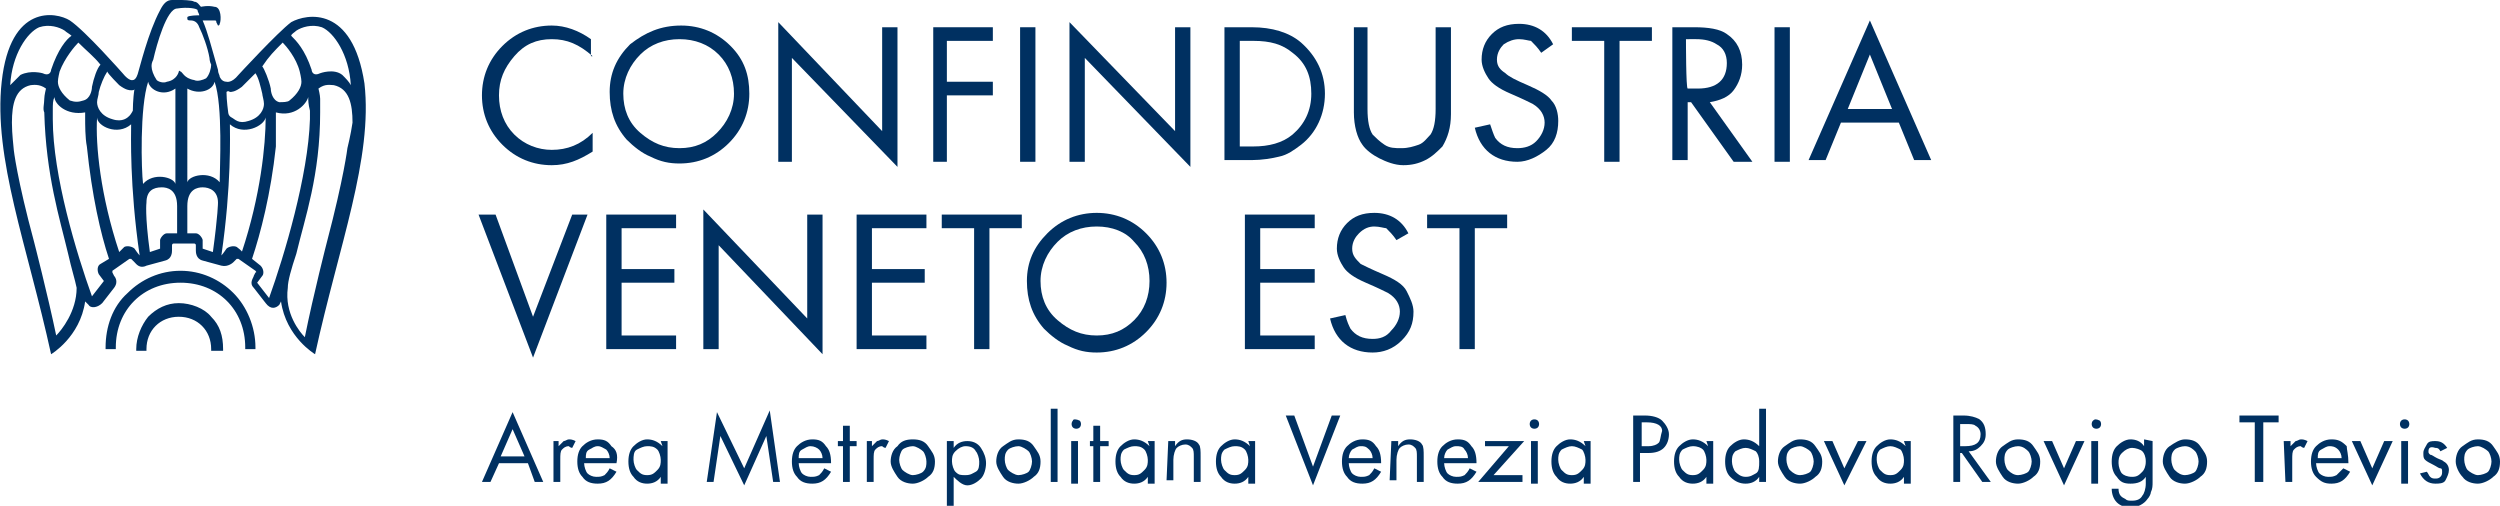 <?xml version="1.0" encoding="utf-8"?>
<!-- Generator: Adobe Illustrator 27.1.1, SVG Export Plug-In . SVG Version: 6.00 Build 0)  -->
<svg version="1.1" id="Livello_1" xmlns="http://www.w3.org/2000/svg" xmlns:xlink="http://www.w3.org/1999/xlink" x="0px" y="0px"
	 viewBox="0 0 146.8 29.7" style="enable-background:new 0 0 146.8 29.7;" xml:space="preserve">
<style type="text/css">
	.st0{fill:#003061;}
</style>
<path class="st0" d="M17.1,1.3C16.3,1.9,14,4.4,14,4.4c-0.4,0.5-0.7,0.4-0.7,0.4c-0.3,0-0.4-0.3-0.4-0.3c0-0.1-0.1-0.2-0.1-0.4l0,0
	c-0.4-1.4-0.6-2.2-0.9-2.9c0,0,0.4,0,0.6,0c0.2,0,0.2,0,0.2,0.1c0,0,0.1,0.2,0.1,0.2c0.1,0,0.1-0.1,0.1-0.1c0.1-0.2,0.1-1-0.3-1
	c-0.4-0.1-0.8,0-0.8,0c-0.1-0.1-0.2-0.3-0.4-0.3C11.3,0,10.6,0,10.6,0c0,0-0.3,0-0.5,0c-0.3,0-0.5,0.2-0.7,0.6
	C8.7,1.9,8.2,4,8.1,4.3c0,0-0.1,0.4-0.3,0.4c0,0-0.2,0.1-0.6-0.4c0,0-2.2-2.5-3.1-3.1c-0.8-0.5-3.5-1-4,3.6
	C-0.4,9.3,1.6,14.4,3,20.8c0,0,1.7-1,2-3.1l0.2,0.2c0.1,0.2,0.5,0.2,0.8-0.1l0.7-0.9c0.3-0.4,0-0.7,0-0.7l-0.1-0.2c0,0,0-0.1,0-0.1
	l1-0.7c0,0,0.1,0,0.1,0l0.2,0.2c0.1,0.1,0.3,0.4,0.7,0.2l1.1-0.3c0.4-0.1,0.4-0.5,0.4-0.6l0-0.3c0,0,0-0.1,0.1-0.1h1.2
	c0,0,0.1,0,0.1,0.1l0,0.3c0,0.1,0,0.5,0.4,0.6l1.1,0.3c0.4,0.1,0.7-0.2,0.7-0.2l0.2-0.2c0,0,0.1,0,0.1,0l1,0.7c0,0,0.1,0.1,0,0.1
	l-0.1,0.2c0,0.1-0.3,0.4,0,0.7l0.7,0.9c0.3,0.4,0.6,0.3,0.8,0.1l0.1-0.2c0.3,2.1,2,3.1,2,3.1c1.4-6.4,3.4-11.5,2.9-15.9
	C20.7,0.3,18,0.8,17.1,1.3 M7,5c0.4,0.3,0.6,0.3,0.7,0.3c0.1,0,0.2,0,0.2-0.1C7.8,5.8,7.8,6.5,7.8,6.5c0,0-0.1,0.2-0.2,0.3
	C7.5,6.9,7.2,7.2,6.6,7C5.9,6.8,5.7,6.3,5.7,6c0-0.2,0.1-0.4,0.1-0.6C5.9,5,6.1,4.5,6.3,4.2C6.3,4.3,7,5,7,5 M4.6,2.5
	C5.1,3,5.5,3.3,5.9,3.8C5.7,4,5.5,4.6,5.4,5.1c0,0.2-0.1,0.7-0.5,0.8C4.6,6,4.4,6,4.1,5.9C3.6,5.5,3.4,5.1,3.4,4.8
	c0-0.2,0.1-0.6,0.1-0.6C3.8,3.4,4.4,2.7,4.6,2.5 M2.3,1.6c0.6-0.2,1.2,0,1.5,0.2C3.9,1.9,4.1,2,4.2,2.1c-0.3,0.2-0.8,0.8-1.2,2
	c0,0.1-0.1,0.4-0.5,0.2c0,0-0.7-0.2-1.3,0.1C0.9,4.7,0.8,4.8,0.6,5C0.7,3.2,1.6,1.9,2.3,1.6 M3.3,19.7C2.8,17.3,2,14.2,2,14.2
	c-1-3.7-1.2-5.4-1.2-5.5S0.7,7.9,0.7,7.2c0-1.1,0.2-2,1.1-2.2c0.1,0,0.5-0.1,0.9,0.2c0,0-0.1,0.4-0.1,0.6c0,0.3-0.1,0.6,0,0.8
	c0.1,3.7,0.9,6.2,1.4,8.3c0.2,0.9,0.4,1.5,0.5,2C4.5,18.3,3.6,19.4,3.3,19.7 M5.9,15.5c-0.2,0.1-0.2,0.4-0.1,0.6l0.3,0.4l-0.7,0.9
	C4.5,14.9,3.1,10.3,3.1,7c0-0.2,0-0.3,0-0.5c0-0.4,0-0.6,0.1-0.8C3.2,6.1,3.9,6.8,5,6.6v0.3c0,0.4,0,1.2,0.1,1.7
	c0.3,2.9,0.8,5.1,1.3,6.6L5.9,15.5L5.9,15.5L5.9,15.5z M7.9,14.6c-0.1-0.1-0.4-0.2-0.6-0.1L7,14.8c-1.1-3.3-1.4-6.3-1.3-7.9
	C5.7,7.4,6.9,8,7.7,7.3C7.7,7.9,7.6,10.9,8.2,15C8.1,14.9,7.9,14.6,7.9,14.6 M8.4,10.8c-0.1-0.8-0.2-4.5,0.3-6
	c0.1,0.5,0.9,0.9,1.6,0.4v5.6C10.2,10.4,9,10.1,8.4,10.8 M10.3,13.7H9.8c-0.2,0-0.4,0.3-0.4,0.4c0,0,0,0.4,0,0.5l-0.6,0.2
	c-0.3-2.2-0.2-2.9-0.2-2.9c0-0.7,0.4-0.9,0.9-0.9c0.3,0,0.9,0.1,0.9,1.1V13.7z M10.6,4.2C10.6,4.2,10.6,4.1,10.6,4.2
	c-0.1-0.1-0.1,0-0.1,0c0,0-0.1,0.5-0.7,0.6c-0.2,0.1-0.5,0-0.6-0.1C9,4.4,8.9,4.1,8.9,3.9c0-0.1,0-0.2,0.1-0.4c0.2-0.9,0.8-3,1.4-3
	l0,0c0.6-0.1,1.2,0,1.2,0.1c0,0.1,0.1,0.2,0.1,0.3h0c-0.1,0-0.6,0-0.7,0.1c0,0,0,0.1,0,0.1c0,0.1,0.1,0.1,0.2,0.1
	c0.2,0,0.4,0.1,0.5,0.4c0.2,0.4,0.5,1.2,0.6,1.8c0,0,0,0.2,0.1,0.4c0,0.2-0.1,0.6-0.3,0.8c-0.2,0.1-0.5,0.2-0.7,0.1
	C10.8,4.6,10.7,4.2,10.6,4.2 M12.5,14.8l-0.6-0.2l0-0.5c0-0.1-0.2-0.4-0.4-0.4H11v-1.6c0-1,0.6-1.1,0.9-1.1c0.4,0,0.9,0.2,0.9,0.9
	C12.8,11.9,12.8,12.6,12.5,14.8 M12.9,10.7c-0.6-0.7-1.8-0.4-1.9,0V5.2c0.7,0.4,1.5,0.1,1.6-0.4C13.1,6.2,12.9,9.9,12.9,10.7
	 M17.4,1.8c0.3-0.2,0.9-0.4,1.5-0.2c0.7,0.3,1.6,1.6,1.7,3.4c-0.1-0.2-0.3-0.4-0.5-0.6c-0.5-0.4-1.3-0.1-1.3-0.1
	c-0.4,0.2-0.5-0.1-0.5-0.2c-0.4-1.2-0.9-1.7-1.2-2C17.1,2,17.3,1.9,17.4,1.8 M16.6,2.5c0.2,0.2,0.8,0.9,1,1.7c0,0,0.1,0.4,0.1,0.6
	c0,0.3-0.2,0.7-0.7,1.1C16.9,6,16.6,6,16.4,6c-0.4-0.1-0.5-0.6-0.5-0.8c-0.1-0.5-0.4-1.2-0.5-1.3C15.8,3.3,16.1,3,16.6,2.5
	 M13.5,5.4c0.1,0,0.3,0,0.7-0.3c0,0,0.7-0.7,0.8-0.8c0.2,0.3,0.3,0.8,0.4,1.2c0,0.1,0.1,0.4,0.1,0.6c0,0.3-0.2,0.8-0.9,1
	c-0.6,0.2-0.8-0.1-1-0.2s-0.2-0.3-0.2-0.3c0,0-0.1-0.7-0.1-1.2C13.4,5.3,13.5,5.4,13.5,5.4 M13.9,14.5c-0.2-0.1-0.5,0-0.6,0.1
	c0,0-0.2,0.3-0.3,0.4c0.6-4.1,0.5-7.1,0.5-7.7c0.8,0.7,2,0.1,2.1-0.4c0,1.6-0.3,4.6-1.4,7.9C14.3,14.8,13.9,14.5,13.9,14.5z
	 M15.8,17.5l-0.7-0.9l0.3-0.4c0.1-0.1,0.1-0.4-0.1-0.6l-0.5-0.4c0.5-1.5,1.1-3.8,1.4-6.6c0-0.4,0-1.3,0-1.7V6.6
	c1.1,0.3,1.8-0.5,1.9-0.9c0,0.2,0,0.4,0.1,0.8c0,0.2,0,0.3,0,0.5C18.1,10.3,16.7,15,15.8,17.5 M20.4,8.7c0,0-0.2,1.7-1.2,5.5
	c0,0-0.8,3.1-1.3,5.6c-0.3-0.3-1.2-1.4-1-2.9c0-0.4,0.2-1.1,0.5-2c0.5-2.1,1.4-4.6,1.4-8.3c0-0.3,0-0.5,0-0.8c0-0.2-0.1-0.6-0.1-0.6
	c0.4-0.3,0.7-0.2,0.9-0.2c0.9,0.2,1.1,1.1,1.1,2.2C20.6,7.9,20.4,8.7,20.4,8.7 M13.7,17.2c0.8,0.8,1.3,2,1.3,3.2v0.1h-0.6v-0.1
	c0-2.2-1.6-3.8-3.8-3.8s-3.8,1.6-3.8,3.8v0.1H6.2v-0.1c0-1.2,0.4-2.4,1.3-3.2c0.8-0.8,1.9-1.3,3.1-1.3S12.9,16.4,13.7,17.2
	 M12.4,18.6c0.5,0.5,0.7,1.1,0.7,1.9v0.1h-0.7v-0.1c0-1.1-0.8-1.9-1.9-1.9s-1.9,0.8-1.9,1.9v0.1H8v-0.1c0-0.7,0.3-1.4,0.7-1.9
	c0.5-0.5,1.1-0.8,1.8-0.8S12,18.1,12.4,18.6"/>
<path class="st0" d="M34.8,3.3c-0.8-0.7-1.5-1-2.4-1s-1.6,0.3-2.2,1s-0.9,1.4-0.9,2.3s0.3,1.7,0.9,2.3c0.6,0.6,1.4,0.9,2.2,0.9
	c0.9,0,1.7-0.3,2.4-1v1.1c-0.8,0.5-1.5,0.8-2.4,0.8c-1.1,0-2.1-0.4-2.9-1.2c-0.8-0.8-1.2-1.8-1.2-2.9s0.4-2.1,1.2-2.9
	s1.8-1.2,2.9-1.2c0.8,0,1.6,0.3,2.3,0.8V3.3"/>
<path class="st0" d="M40,1.5c1.1,0,2.1,0.4,2.9,1.2S44,4.4,44,5.5s-0.4,2.1-1.2,2.9C42,9.2,41,9.6,39.9,9.6c-0.6,0-1.1-0.1-1.7-0.4
	c-0.5-0.2-1-0.6-1.4-1c-0.7-0.8-1-1.7-1-2.8s0.4-2,1.2-2.8C37.9,1.9,38.8,1.5,40,1.5 M39.9,2.3c-0.9,0-1.7,0.3-2.3,0.9
	c-0.6,0.6-1,1.4-1,2.3s0.3,1.7,1,2.3c0.7,0.6,1.4,0.9,2.3,0.9s1.6-0.3,2.2-0.9s1-1.4,1-2.3s-0.3-1.7-0.9-2.3
	C41.6,2.6,40.8,2.3,39.9,2.3L39.9,2.3L39.9,2.3z"/>
<polyline class="st0" points="45.7,9.5 45.7,1.3 51.8,7.7 51.8,1.6 52.7,1.6 52.7,9.8 46.5,3.4 46.5,9.5 45.7,9.5 "/>
<polyline class="st0" points="58.3,2.4 55.6,2.4 55.6,4.8 58.3,4.8 58.3,5.6 55.6,5.6 55.6,9.5 54.8,9.5 54.8,1.6 58.3,1.6 
	58.3,2.4 "/>
<rect x="59.9" y="1.6" class="st0" width="0.9" height="7.9"/>
<polyline class="st0" points="62.8,9.5 62.8,1.3 69,7.7 69,1.6 69.9,1.6 69.9,9.8 63.7,3.4 63.7,9.5 62.8,9.5 "/>
<path class="st0" d="M71.9,9.5V1.6h1.6c1.2,0,2.2,0.3,2.9,0.9c0.9,0.8,1.4,1.8,1.4,3s-0.5,2.3-1.4,3c-0.4,0.3-0.8,0.6-1.3,0.7
	c-0.4,0.1-1,0.2-1.6,0.2H71.9 M72.8,8.6h0.8c0.9,0,1.7-0.2,2.3-0.7C76.6,7.3,77,6.5,77,5.5s-0.3-1.8-1.1-2.4
	c-0.6-0.5-1.3-0.7-2.3-0.7h-0.8L72.8,8.6L72.8,8.6L72.8,8.6z"/>
<path class="st0" d="M80.3,1.6v4.8c0,0.7,0.1,1.2,0.3,1.5c0.2,0.2,0.4,0.4,0.7,0.6s0.6,0.2,1,0.2s0.7-0.1,1-0.2s0.5-0.4,0.7-0.6
	c0.2-0.3,0.3-0.8,0.3-1.5V1.6h0.9v5.1c0,0.8-0.2,1.4-0.5,1.9c-0.3,0.3-0.6,0.6-1,0.8c-0.4,0.2-0.8,0.3-1.3,0.3S81.4,9.5,81,9.3
	s-0.8-0.5-1-0.8c-0.3-0.4-0.5-1.1-0.5-1.9V1.6H80.3"/>
<path class="st0" d="M89.2,2.3c-0.3,0-0.6,0.1-0.9,0.3c-0.2,0.2-0.4,0.5-0.4,0.9s0.2,0.6,0.5,0.8C88.6,4.5,89,4.7,89.7,5
	c0.7,0.3,1.2,0.6,1.4,0.9c0.3,0.3,0.4,0.8,0.4,1.2c0,0.7-0.2,1.3-0.7,1.7s-1.1,0.7-1.7,0.7c-1.3,0-2.2-0.7-2.5-2l0.9-0.2
	c0.1,0.3,0.2,0.6,0.3,0.8c0.3,0.4,0.7,0.6,1.3,0.6c0.4,0,0.8-0.1,1.1-0.4c0.3-0.3,0.5-0.7,0.5-1.1S90.5,6.4,90,6.1
	c-0.2-0.1-0.6-0.3-1.3-0.6c-0.7-0.3-1.1-0.6-1.3-0.9C87.2,4.3,87,3.9,87,3.5c0-0.6,0.2-1.1,0.6-1.5c0.4-0.4,0.9-0.6,1.6-0.6
	c0.9,0,1.6,0.4,2,1.2l-0.7,0.5c-0.2-0.3-0.4-0.5-0.6-0.7C89.8,2.4,89.5,2.3,89.2,2.3"/>
<polyline class="st0" points="95.1,2.4 95.1,9.5 94.2,9.5 94.2,2.4 92.3,2.4 92.3,1.6 97,1.6 97,2.4 95.1,2.4 "/>
<path class="st0" d="M99.1,6v3.4h-0.9V1.6h1.3c0.8,0,1.5,0.1,1.9,0.4c0.6,0.4,0.9,1,0.9,1.8c0,0.6-0.2,1.1-0.5,1.5s-0.8,0.6-1.4,0.7
	l2.5,3.5h-1.1L99.3,6H99.1 M99.1,5.2h0.6c1.1,0,1.7-0.5,1.7-1.5c0-0.5-0.2-0.9-0.6-1.1c-0.3-0.2-0.7-0.3-1.2-0.3H99
	C99,2.4,99,5.2,99.1,5.2z"/>
<rect x="104.2" y="1.6" class="st0" width="0.9" height="7.9"/>
<path class="st0" d="M111.5,7.2h-3.4l-0.9,2.2h-1l3.6-8.2l3.6,8.2h-1L111.5,7.2 M111.1,6.4l-1.3-3.2l-1.3,3.2H111.1L111.1,6.4z"/>
<polyline class="st0" points="29.1,12.6 31.3,18.6 33.6,12.6 34.5,12.6 31.3,21 28.1,12.6 29.1,12.6 "/>
<polyline class="st0" points="39.7,13.4 36.5,13.4 36.5,15.8 39.6,15.8 39.6,16.6 36.5,16.6 36.5,19.7 39.7,19.7 39.7,20.5 
	35.6,20.5 35.6,12.6 39.7,12.6 39.7,13.4 "/>
<polyline class="st0" points="41.3,20.5 41.3,12.3 47.4,18.7 47.4,12.6 48.3,12.6 48.3,20.8 42.2,14.4 42.2,20.5 41.3,20.5 "/>
<polyline class="st0" points="54.4,13.4 51.2,13.4 51.2,15.8 54.3,15.8 54.3,16.6 51.2,16.6 51.2,19.7 54.4,19.7 54.4,20.5 
	50.3,20.5 50.3,12.6 54.4,12.6 54.4,13.4 "/>
<polyline class="st0" points="58.1,13.4 58.1,20.5 57.2,20.5 57.2,13.4 55.3,13.4 55.3,12.6 60,12.6 60,13.4 58.1,13.4 "/>
<path class="st0" d="M64.4,12.5c1.1,0,2.1,0.4,2.9,1.2c0.8,0.8,1.2,1.8,1.2,2.9s-0.4,2.1-1.2,2.9s-1.8,1.2-2.9,1.2
	c-0.6,0-1.1-0.1-1.7-0.4c-0.5-0.2-1-0.6-1.4-1c-0.7-0.8-1-1.7-1-2.8s0.4-2,1.2-2.8C62.3,12.9,63.3,12.5,64.4,12.5 M64.4,13.3
	c-0.9,0-1.7,0.3-2.3,0.9c-0.6,0.6-1,1.4-1,2.3c0,0.9,0.3,1.7,1,2.3c0.7,0.6,1.4,0.9,2.3,0.9c0.9,0,1.6-0.3,2.2-0.9
	c0.6-0.6,0.9-1.4,0.9-2.3s-0.3-1.7-0.9-2.3C66.1,13.6,65.3,13.3,64.4,13.3L64.4,13.3L64.4,13.3z"/>
<polyline class="st0" points="77.2,13.4 74,13.4 74,15.8 77.2,15.8 77.2,16.6 74,16.6 74,19.7 77.2,19.7 77.2,20.5 73.1,20.5 
	73.1,12.6 77.2,12.6 77.2,13.4 "/>
<path class="st0" d="M80.7,13.3c-0.3,0-0.6,0.1-0.9,0.4c-0.2,0.2-0.4,0.5-0.4,0.9s0.2,0.6,0.5,0.9c0.2,0.1,0.6,0.3,1.3,0.6
	c0.7,0.3,1.2,0.6,1.4,1s0.4,0.8,0.4,1.2c0,0.7-0.2,1.2-0.7,1.7s-1.1,0.7-1.7,0.7c-1.3,0-2.2-0.7-2.5-2l0.9-0.2
	c0.1,0.4,0.2,0.6,0.3,0.8c0.3,0.4,0.7,0.6,1.3,0.6c0.4,0,0.8-0.1,1.1-0.5c0.3-0.3,0.5-0.7,0.5-1.1s-0.2-0.8-0.7-1.1
	c-0.2-0.1-0.6-0.3-1.3-0.6c-0.7-0.3-1.1-0.6-1.3-0.9c-0.2-0.3-0.4-0.7-0.4-1.1c0-0.6,0.2-1.1,0.6-1.5c0.4-0.4,0.9-0.6,1.6-0.6
	c0.9,0,1.6,0.4,2,1.2l-0.7,0.4c-0.2-0.3-0.4-0.5-0.6-0.7C81.3,13.4,81,13.3,80.7,13.3"/>
<polyline class="st0" points="86.6,13.4 86.6,20.5 85.7,20.5 85.7,13.4 83.8,13.4 83.8,12.6 88.5,12.6 88.5,13.4 86.6,13.4 "/>
<g>
	<path class="st0" d="M31,27.2h-1.7l-0.5,1.1h-0.5l1.8-4.1l1.8,4.1h-0.5L31,27.2 M30.8,26.8l-0.7-1.6l-0.7,1.6H30.8z"/>
	<path class="st0" d="M32.4,25.9h0.4v0.3c0.1-0.1,0.2-0.2,0.3-0.3c0.1,0,0.2-0.1,0.3-0.1s0.2,0,0.4,0.1l-0.2,0.4
		c-0.1,0-0.2-0.1-0.2-0.1c-0.2,0-0.3,0.1-0.4,0.2c-0.1,0.1-0.1,0.3-0.1,0.6v1.3h-0.4V25.9"/>
	<path class="st0" d="M36.2,27.2h-1.9c0,0.2,0.1,0.5,0.2,0.6c0.1,0.1,0.3,0.2,0.5,0.2s0.3,0,0.5-0.1c0.1-0.1,0.2-0.2,0.3-0.4
		l0.4,0.2c-0.3,0.5-0.6,0.7-1.1,0.7c-0.4,0-0.7-0.1-0.9-0.4c-0.2-0.2-0.3-0.5-0.3-0.9s0.1-0.7,0.3-0.9s0.5-0.4,0.9-0.4
		s0.6,0.1,0.8,0.4C36.2,26.4,36.3,26.7,36.2,27.2L36.2,27.2 M35.1,26.2c-0.2,0-0.3,0.1-0.5,0.2s-0.2,0.3-0.2,0.5h1.4
		c0-0.2-0.1-0.4-0.2-0.5C35.4,26.3,35.3,26.2,35.1,26.2C35.1,26.2,35.1,26.2,35.1,26.2z"/>
	<path class="st0" d="M38.8,25.9h0.4v2.5h-0.4V28c-0.2,0.3-0.5,0.4-0.8,0.4s-0.6-0.1-0.8-0.4c-0.2-0.2-0.3-0.5-0.3-0.9
		s0.1-0.7,0.3-0.9s0.5-0.4,0.8-0.4s0.6,0.1,0.9,0.4L38.8,25.9 M38,26.2c-0.2,0-0.4,0.1-0.6,0.2s-0.2,0.4-0.2,0.6s0.1,0.5,0.2,0.6
		c0.2,0.2,0.3,0.3,0.6,0.3s0.4-0.1,0.6-0.3c0.2-0.2,0.2-0.4,0.2-0.6s-0.1-0.5-0.2-0.6C38.4,26.2,38.2,26.2,38,26.2L38,26.2L38,26.2z
		"/>
	<polyline class="st0" points="41.5,28.3 42.1,24.2 43.7,27.5 45.2,24.1 45.8,28.3 45.4,28.3 45,25.6 43.7,28.5 42.3,25.6 
		41.9,28.3 41.5,28.3 	"/>
	<path class="st0" d="M48.8,27.2h-1.9c0,0.2,0.1,0.5,0.2,0.6c0.1,0.1,0.3,0.2,0.5,0.2s0.3,0,0.5-0.1c0.1-0.1,0.2-0.2,0.3-0.4
		l0.4,0.2c-0.3,0.5-0.6,0.7-1.1,0.7c-0.4,0-0.7-0.1-0.9-0.4c-0.2-0.2-0.3-0.5-0.3-0.9s0.1-0.7,0.3-0.9s0.5-0.4,0.9-0.4
		s0.6,0.1,0.8,0.4C48.7,26.4,48.8,26.7,48.8,27.2L48.8,27.2 M47.6,26.2c-0.2,0-0.3,0.1-0.5,0.2s-0.2,0.3-0.2,0.5h1.4
		c0-0.2-0.1-0.4-0.2-0.5C48,26.3,47.8,26.2,47.6,26.2C47.6,26.2,47.6,26.2,47.6,26.2z"/>
	<polyline class="st0" points="49.9,26.2 49.9,28.3 49.5,28.3 49.5,26.2 49.2,26.2 49.2,25.9 49.5,25.9 49.5,25 49.9,25 49.9,25.9 
		50.3,25.9 50.3,26.2 49.9,26.2 	"/>
	<path class="st0" d="M50.8,25.9h0.4v0.3c0.1-0.1,0.2-0.2,0.3-0.3c0.1,0,0.2-0.1,0.3-0.1s0.2,0,0.4,0.1L52,26.3
		c-0.1,0-0.2-0.1-0.2-0.1c-0.2,0-0.3,0.1-0.4,0.2c-0.1,0.1-0.1,0.3-0.1,0.6v1.3h-0.4V25.9"/>
	<path class="st0" d="M53.6,25.8c0.4,0,0.7,0.1,0.9,0.4s0.4,0.5,0.4,0.9s-0.1,0.7-0.4,0.9c-0.2,0.2-0.6,0.4-0.9,0.4
		s-0.7-0.1-0.9-0.4s-0.4-0.6-0.4-0.9s0.1-0.7,0.4-0.9C52.9,25.9,53.2,25.8,53.6,25.8 M53.6,26.2c-0.2,0-0.5,0.1-0.6,0.2
		s-0.2,0.4-0.2,0.6s0.1,0.5,0.2,0.6s0.4,0.3,0.6,0.3s0.5-0.1,0.6-0.2c0.2-0.2,0.2-0.4,0.2-0.6s-0.1-0.5-0.2-0.6S53.8,26.2,53.6,26.2
		L53.6,26.2L53.6,26.2z"/>
	<path class="st0" d="M56,29.7h-0.4v-3.8H56v0.4c0.2-0.3,0.5-0.4,0.8-0.4s0.6,0.1,0.8,0.4s0.3,0.6,0.3,0.9s-0.1,0.7-0.3,0.9
		s-0.5,0.4-0.8,0.4S56.2,28.2,56,28L56,29.7 M56.7,26.2c-0.2,0-0.4,0.1-0.6,0.3s-0.2,0.4-0.2,0.6s0.1,0.5,0.2,0.6
		c0.2,0.2,0.3,0.2,0.6,0.2s0.4-0.1,0.6-0.2s0.2-0.4,0.2-0.6s-0.1-0.5-0.2-0.6C57.2,26.3,57,26.2,56.7,26.2L56.7,26.2L56.7,26.2z"/>
	<path class="st0" d="M59.8,25.8c0.4,0,0.7,0.1,0.9,0.4s0.4,0.5,0.4,0.9s-0.1,0.7-0.4,0.9c-0.2,0.2-0.6,0.4-0.9,0.4
		s-0.7-0.1-0.9-0.4s-0.4-0.6-0.4-0.9s0.1-0.7,0.4-0.9S59.4,25.8,59.8,25.8 M59.8,26.2c-0.2,0-0.5,0.1-0.6,0.2
		c-0.2,0.2-0.2,0.4-0.2,0.6s0.1,0.5,0.2,0.6s0.4,0.3,0.6,0.3s0.5-0.1,0.6-0.2s0.2-0.4,0.2-0.6s-0.1-0.5-0.2-0.6S60,26.2,59.8,26.2
		L59.8,26.2L59.8,26.2z"/>
	<rect x="61.7" y="24" class="st0" width="0.4" height="4.3"/>
	<path class="st0" d="M63.4,24.7c0.1,0.1,0.1,0.3,0,0.4c-0.1,0.1-0.3,0.1-0.4,0s-0.1-0.3,0-0.4C63,24.6,63.2,24.6,63.4,24.7
		 M62.9,25.9h0.4v2.5h-0.4V25.9z"/>
	<polyline class="st0" points="64.6,26.2 64.6,28.3 64.2,28.3 64.2,26.2 64,26.2 64,25.9 64.2,25.9 64.2,25 64.6,25 64.6,25.9 
		65.1,25.9 65.1,26.2 64.6,26.2 	"/>
	<path class="st0" d="M67.4,25.9h0.4v2.5h-0.4V28c-0.2,0.3-0.5,0.4-0.8,0.4s-0.6-0.1-0.8-0.4c-0.2-0.2-0.3-0.5-0.3-0.9
		s0.1-0.7,0.3-0.9s0.5-0.4,0.8-0.4s0.6,0.1,0.9,0.4L67.4,25.9 M66.6,26.2c-0.2,0-0.4,0.1-0.6,0.2c-0.2,0.2-0.2,0.4-0.2,0.6
		s0.1,0.5,0.2,0.6c0.2,0.2,0.3,0.3,0.6,0.3s0.4-0.1,0.6-0.3s0.2-0.4,0.2-0.6s-0.1-0.5-0.2-0.6C67,26.2,66.8,26.2,66.6,26.2
		L66.6,26.2L66.6,26.2z"/>
	<path class="st0" d="M68.6,25.9H69v0.3c0.2-0.3,0.4-0.4,0.7-0.4s0.6,0.1,0.7,0.3c0.1,0.1,0.1,0.4,0.1,0.7v1.5h-0.4v-1.5
		c0-0.2,0-0.4-0.1-0.5c-0.1-0.1-0.2-0.2-0.4-0.2s-0.4,0.1-0.5,0.2c-0.1,0.1-0.2,0.4-0.2,0.7v1.2h-0.4L68.6,25.9"/>
	<path class="st0" d="M73.3,25.9h0.4v2.5h-0.4V28c-0.2,0.3-0.5,0.4-0.8,0.4s-0.6-0.1-0.8-0.4c-0.2-0.2-0.3-0.5-0.3-0.9
		s0.1-0.7,0.3-0.9s0.5-0.4,0.8-0.4s0.6,0.1,0.9,0.4L73.3,25.9 M72.5,26.2c-0.2,0-0.4,0.1-0.6,0.2c-0.2,0.2-0.2,0.4-0.2,0.6
		s0.1,0.5,0.2,0.6c0.2,0.2,0.3,0.3,0.6,0.3s0.4-0.1,0.6-0.3s0.2-0.4,0.2-0.6s-0.1-0.5-0.2-0.6C72.9,26.2,72.7,26.2,72.5,26.2
		L72.5,26.2L72.5,26.2z"/>
</g>
<g>
	<polyline class="st0" points="76,24.4 77.1,27.4 78.2,24.4 78.7,24.4 77.1,28.5 75.5,24.4 76,24.4 	"/>
	<path class="st0" d="M81.1,27.2h-1.9c0,0.2,0.1,0.5,0.2,0.6c0.1,0.1,0.3,0.2,0.5,0.2s0.3,0,0.5-0.1c0.1-0.1,0.2-0.2,0.3-0.4
		l0.4,0.2c-0.3,0.5-0.6,0.7-1.1,0.7c-0.4,0-0.7-0.1-0.9-0.4c-0.2-0.2-0.3-0.5-0.3-0.9s0.1-0.7,0.3-0.9s0.5-0.4,0.9-0.4
		s0.6,0.1,0.8,0.4C81,26.4,81.1,26.7,81.1,27.2L81.1,27.2 M79.9,26.2c-0.2,0-0.3,0.1-0.5,0.2c-0.1,0.1-0.2,0.3-0.2,0.5h1.4
		c0-0.2-0.1-0.4-0.2-0.5C80.2,26.2,80.1,26.2,79.9,26.2C79.9,26.2,79.9,26.2,79.9,26.2z"/>
	<path class="st0" d="M81.7,25.9h0.4v0.3c0.2-0.3,0.4-0.4,0.7-0.4s0.6,0.1,0.7,0.3c0.1,0.1,0.1,0.4,0.1,0.7v1.5h-0.4v-1.5
		c0-0.2,0-0.4-0.1-0.5c-0.1-0.1-0.2-0.2-0.4-0.2s-0.4,0.1-0.5,0.2c-0.1,0.1-0.2,0.4-0.2,0.7v1.2h-0.4L81.7,25.9"/>
	<path class="st0" d="M86.7,27.2h-1.9c0,0.2,0.1,0.5,0.2,0.6c0.1,0.1,0.3,0.2,0.5,0.2s0.3,0,0.5-0.1c0.1-0.1,0.2-0.2,0.3-0.4
		l0.4,0.2c-0.3,0.5-0.6,0.7-1.1,0.7c-0.4,0-0.7-0.1-0.9-0.4c-0.2-0.2-0.3-0.5-0.3-0.9s0.1-0.7,0.3-0.9s0.5-0.4,0.9-0.4
		s0.6,0.1,0.8,0.4C86.6,26.4,86.7,26.7,86.7,27.2L86.7,27.2 M85.5,26.2c-0.2,0-0.3,0.1-0.5,0.2c-0.1,0.1-0.2,0.3-0.2,0.5h1.4
		c0-0.2-0.1-0.4-0.2-0.5C85.9,26.2,85.7,26.2,85.5,26.2C85.5,26.2,85.5,26.2,85.5,26.2z"/>
	<polyline class="st0" points="89.4,27.9 89.4,28.3 86.8,28.3 88.6,26.2 87.2,26.2 87.2,25.9 89.5,25.9 87.7,27.9 89.4,27.9 	"/>
	<path class="st0" d="M90.3,24.7c0.1,0.1,0.1,0.3,0,0.4c-0.1,0.1-0.3,0.1-0.4,0s-0.1-0.3,0-0.4S90.2,24.6,90.3,24.7 M89.9,25.9h0.4
		v2.5h-0.4V25.9z"/>
	<path class="st0" d="M93,25.9h0.4v2.5H93V28c-0.2,0.3-0.5,0.4-0.8,0.4s-0.6-0.1-0.8-0.4c-0.2-0.2-0.3-0.5-0.3-0.9s0.1-0.7,0.3-0.9
		s0.5-0.4,0.8-0.4s0.6,0.1,0.9,0.4L93,25.9 M92.3,26.2c-0.2,0-0.4,0.1-0.6,0.2c-0.2,0.2-0.2,0.4-0.2,0.6s0.1,0.5,0.2,0.6
		c0.2,0.2,0.3,0.3,0.6,0.3s0.4-0.1,0.6-0.3c0.2-0.2,0.2-0.4,0.2-0.6s-0.1-0.5-0.2-0.6C92.7,26.3,92.5,26.2,92.3,26.2L92.3,26.2
		L92.3,26.2z"/>
	<path class="st0" d="M96.3,26.6v1.7h-0.4v-3.9h0.7c0.4,0,0.8,0.1,1,0.3c0.2,0.2,0.4,0.5,0.4,0.8s-0.1,0.6-0.3,0.8
		c-0.2,0.2-0.5,0.3-0.9,0.3L96.3,26.6 M97.6,25.3c0-0.3-0.3-0.5-0.9-0.5h-0.3v1.4h0.4c0.3,0,0.5-0.1,0.6-0.2
		C97.5,25.9,97.5,25.6,97.6,25.3L97.6,25.3L97.6,25.3z"/>
	<path class="st0" d="M100.2,25.9h0.4v2.5h-0.4V28c-0.2,0.3-0.5,0.4-0.8,0.4s-0.6-0.1-0.8-0.4c-0.2-0.2-0.3-0.5-0.3-0.9
		s0.1-0.7,0.3-0.9s0.5-0.4,0.8-0.4s0.6,0.1,0.9,0.4L100.2,25.9 M99.4,26.2c-0.2,0-0.4,0.1-0.6,0.2c-0.2,0.2-0.2,0.4-0.2,0.6
		s0.1,0.5,0.2,0.6c0.2,0.2,0.3,0.3,0.6,0.3s0.4-0.1,0.6-0.3c0.2-0.2,0.2-0.4,0.2-0.6s-0.1-0.5-0.2-0.6
		C99.9,26.3,99.7,26.2,99.4,26.2L99.4,26.2L99.4,26.2z"/>
	<path class="st0" d="M103.3,24h0.4v4.3h-0.4V28c-0.2,0.3-0.5,0.4-0.8,0.4s-0.6-0.1-0.9-0.4c-0.2-0.2-0.3-0.5-0.3-0.9
		s0.1-0.7,0.3-0.9s0.5-0.4,0.8-0.4s0.6,0.1,0.9,0.4L103.3,24 M103.3,27.1c0-0.3-0.1-0.5-0.2-0.6c-0.2-0.1-0.4-0.2-0.6-0.2
		s-0.4,0.1-0.6,0.2c-0.2,0.2-0.2,0.4-0.2,0.6s0.1,0.5,0.2,0.6s0.3,0.3,0.6,0.3s0.4-0.1,0.6-0.2S103.3,27.4,103.3,27.1L103.3,27.1
		L103.3,27.1z"/>
	<path class="st0" d="M105.7,25.8c0.4,0,0.7,0.1,0.9,0.4s0.4,0.5,0.4,0.9s-0.1,0.7-0.4,0.9c-0.2,0.2-0.6,0.4-0.9,0.4
		s-0.7-0.1-0.9-0.4s-0.4-0.6-0.4-0.9s0.1-0.7,0.4-0.9S105.3,25.8,105.7,25.8 M105.7,26.2c-0.2,0-0.5,0.1-0.6,0.2
		c-0.2,0.2-0.2,0.4-0.2,0.6s0.1,0.5,0.2,0.6c0.2,0.2,0.4,0.3,0.6,0.3s0.5-0.1,0.6-0.2s0.2-0.4,0.2-0.6s-0.1-0.5-0.2-0.6
		S105.9,26.2,105.7,26.2L105.7,26.2L105.7,26.2z"/>
	<polyline class="st0" points="107.6,25.9 108.3,27.5 109.1,25.9 109.6,25.9 108.3,28.5 107.1,25.9 107.6,25.9 	"/>
	<path class="st0" d="M111.8,25.9h0.4v2.5h-0.4V28c-0.2,0.3-0.5,0.4-0.8,0.4s-0.6-0.1-0.8-0.4c-0.2-0.2-0.3-0.5-0.3-0.9
		s0.1-0.7,0.3-0.9s0.5-0.4,0.8-0.4s0.6,0.1,0.9,0.4L111.8,25.9 M111,26.2c-0.2,0-0.4,0.1-0.6,0.2c-0.2,0.2-0.2,0.4-0.2,0.6
		s0.1,0.5,0.2,0.6c0.2,0.2,0.3,0.3,0.6,0.3s0.4-0.1,0.6-0.3c0.2-0.2,0.2-0.4,0.2-0.6s-0.1-0.5-0.2-0.6
		C111.4,26.3,111.2,26.2,111,26.2L111,26.2L111,26.2z"/>
	<path class="st0" d="M115.1,26.6v1.7h-0.4v-3.9h0.6c0.4,0,0.7,0.1,0.9,0.2c0.3,0.2,0.4,0.5,0.4,0.9c0,0.3-0.1,0.5-0.3,0.7
		c-0.2,0.2-0.4,0.3-0.7,0.3l1.3,1.8h-0.5l-1.2-1.7L115.1,26.6 M115.1,26.2h0.3c0.6,0,0.9-0.2,0.9-0.7c0-0.2-0.1-0.4-0.3-0.5
		c-0.1-0.1-0.3-0.1-0.6-0.1h-0.3C115.1,24.8,115.1,26.2,115.1,26.2z"/>
	<path class="st0" d="M118.5,25.8c0.4,0,0.7,0.1,0.9,0.4s0.4,0.5,0.4,0.9s-0.1,0.7-0.4,0.9c-0.2,0.2-0.6,0.4-0.9,0.4
		s-0.7-0.1-0.9-0.4s-0.4-0.6-0.4-0.9s0.1-0.7,0.4-0.9S118.1,25.8,118.5,25.8 M118.5,26.2c-0.2,0-0.5,0.1-0.6,0.2
		c-0.2,0.2-0.2,0.4-0.2,0.6s0.1,0.5,0.2,0.6c0.2,0.2,0.4,0.3,0.6,0.3s0.5-0.1,0.6-0.2s0.2-0.4,0.2-0.6s-0.1-0.5-0.2-0.6
		S118.8,26.2,118.5,26.2L118.5,26.2L118.5,26.2z"/>
	<polyline class="st0" points="120.5,25.9 121.2,27.5 121.9,25.9 122.4,25.9 121.2,28.5 120,25.9 120.5,25.9 	"/>
	<path class="st0" d="M123.3,24.7c0.1,0.1,0.1,0.3,0,0.4c-0.1,0.1-0.3,0.1-0.4,0s-0.1-0.3,0-0.4S123.1,24.6,123.3,24.7 M122.8,25.9
		h0.4v2.5h-0.4V25.9z"/>
	<path class="st0" d="M126.4,25.9v2.4c0,0.2,0,0.4-0.1,0.6c0,0.1-0.1,0.3-0.2,0.4c-0.2,0.3-0.6,0.5-1,0.5c-0.3,0-0.6-0.1-0.8-0.3
		c-0.2-0.2-0.3-0.5-0.3-0.8h0.4c0,0.4,0.2,0.5,0.4,0.6c0.1,0.1,0.2,0.1,0.4,0.1c0.3,0,0.5-0.1,0.6-0.3c0.1-0.1,0.2-0.4,0.2-0.7V28
		c-0.2,0.3-0.5,0.4-0.9,0.4s-0.6-0.1-0.8-0.4c-0.2-0.2-0.3-0.5-0.3-0.9s0.1-0.7,0.3-0.9c0.2-0.2,0.5-0.4,0.8-0.4s0.6,0.1,0.8,0.4
		v-0.4L126.4,25.9 M126,27.1c0-0.3-0.1-0.5-0.2-0.6s-0.4-0.2-0.6-0.2c-0.2,0-0.4,0.1-0.6,0.3c-0.2,0.2-0.2,0.4-0.2,0.6
		s0.1,0.5,0.2,0.6s0.3,0.2,0.6,0.2s0.4-0.1,0.6-0.3C125.9,27.6,126,27.4,126,27.1L126,27.1L126,27.1z"/>
	<path class="st0" d="M128.3,25.8c0.4,0,0.7,0.1,0.9,0.4s0.4,0.5,0.4,0.9s-0.1,0.7-0.4,0.9c-0.2,0.2-0.6,0.4-0.9,0.4
		s-0.7-0.1-0.9-0.4s-0.4-0.6-0.4-0.9s0.1-0.7,0.4-0.9S128,25.8,128.3,25.8 M128.3,26.2c-0.2,0-0.5,0.1-0.6,0.2
		c-0.2,0.2-0.2,0.4-0.2,0.6s0.1,0.5,0.2,0.6c0.2,0.2,0.4,0.3,0.6,0.3s0.5-0.1,0.6-0.2s0.2-0.4,0.2-0.6s-0.1-0.5-0.2-0.6
		S128.6,26.2,128.3,26.2L128.3,26.2L128.3,26.2z"/>
	<polyline class="st0" points="132.9,24.8 132.9,28.3 132.4,28.3 132.4,24.8 131.5,24.8 131.5,24.4 133.8,24.4 133.8,24.8 
		132.9,24.8 	"/>
	<path class="st0" d="M134.1,25.9h0.4v0.3c0.1-0.1,0.2-0.2,0.3-0.3c0.1,0,0.2-0.1,0.3-0.1s0.2,0,0.4,0.1l-0.2,0.4
		c-0.1,0-0.2-0.1-0.2-0.1c-0.2,0-0.3,0.1-0.4,0.2c-0.1,0.1-0.1,0.3-0.1,0.6v1.3h-0.4L134.1,25.9"/>
	<path class="st0" d="M137.9,27.2H136c0,0.2,0.1,0.5,0.2,0.6s0.3,0.2,0.5,0.2s0.3,0,0.5-0.1c0.1-0.1,0.2-0.2,0.4-0.4l0.4,0.2
		c-0.3,0.5-0.6,0.7-1.1,0.7c-0.4,0-0.6-0.1-0.9-0.4c-0.2-0.2-0.3-0.5-0.3-0.9s0.1-0.7,0.3-0.9s0.5-0.4,0.9-0.4s0.6,0.1,0.9,0.4
		C137.8,26.4,137.9,26.7,137.9,27.2L137.9,27.2 M136.8,26.2c-0.2,0-0.3,0.1-0.5,0.2s-0.2,0.3-0.2,0.5h1.4c0-0.2-0.1-0.4-0.2-0.5
		C137.1,26.2,136.9,26.2,136.8,26.2L136.8,26.2L136.8,26.2z"/>
	<polyline class="st0" points="138.6,25.9 139.3,27.5 140,25.9 140.5,25.9 139.3,28.5 138.1,25.9 138.6,25.9 	"/>
	<path class="st0" d="M141.4,24.7c0.1,0.1,0.1,0.3,0,0.4c-0.1,0.1-0.3,0.1-0.4,0s-0.1-0.3,0-0.4S141.3,24.6,141.4,24.7 M141,25.9
		h0.4v2.5H141V25.9z"/>
	<path class="st0" d="M142.6,26.5c0,0.1,0,0.1,0.1,0.2c0.1,0,0.2,0.1,0.4,0.2c0.2,0.1,0.3,0.1,0.4,0.2c0.2,0.1,0.3,0.3,0.3,0.5
		s-0.1,0.4-0.2,0.6s-0.4,0.2-0.6,0.2c-0.4,0-0.7-0.2-0.9-0.6l0.4-0.1c0.1,0.1,0.1,0.2,0.2,0.3s0.2,0.1,0.3,0.1s0.2,0,0.3-0.1
		c0.1-0.1,0.1-0.2,0.1-0.3s0-0.2-0.1-0.2c-0.1,0-0.2-0.1-0.4-0.2s-0.4-0.2-0.5-0.3c-0.1-0.1-0.1-0.2-0.1-0.4s0.1-0.3,0.2-0.5
		s0.3-0.2,0.5-0.2c0.3,0,0.5,0.1,0.7,0.4l-0.4,0.2c-0.1-0.2-0.2-0.2-0.3-0.2C142.7,26.2,142.6,26.3,142.6,26.5"/>
	<path class="st0" d="M145.5,25.8c0.4,0,0.7,0.1,0.9,0.4s0.4,0.5,0.4,0.9s-0.1,0.7-0.4,0.9c-0.2,0.2-0.6,0.4-0.9,0.4
		s-0.7-0.1-0.9-0.4c-0.2-0.2-0.4-0.6-0.4-0.9s0.1-0.7,0.4-0.9S145.1,25.8,145.5,25.8 M145.5,26.2c-0.2,0-0.5,0.1-0.6,0.2
		c-0.2,0.2-0.2,0.4-0.2,0.6s0.1,0.5,0.2,0.6s0.4,0.3,0.6,0.3s0.5-0.1,0.6-0.2s0.2-0.4,0.2-0.6s-0.1-0.5-0.2-0.6
		S145.7,26.2,145.5,26.2L145.5,26.2L145.5,26.2z"/>
</g>
</svg>
